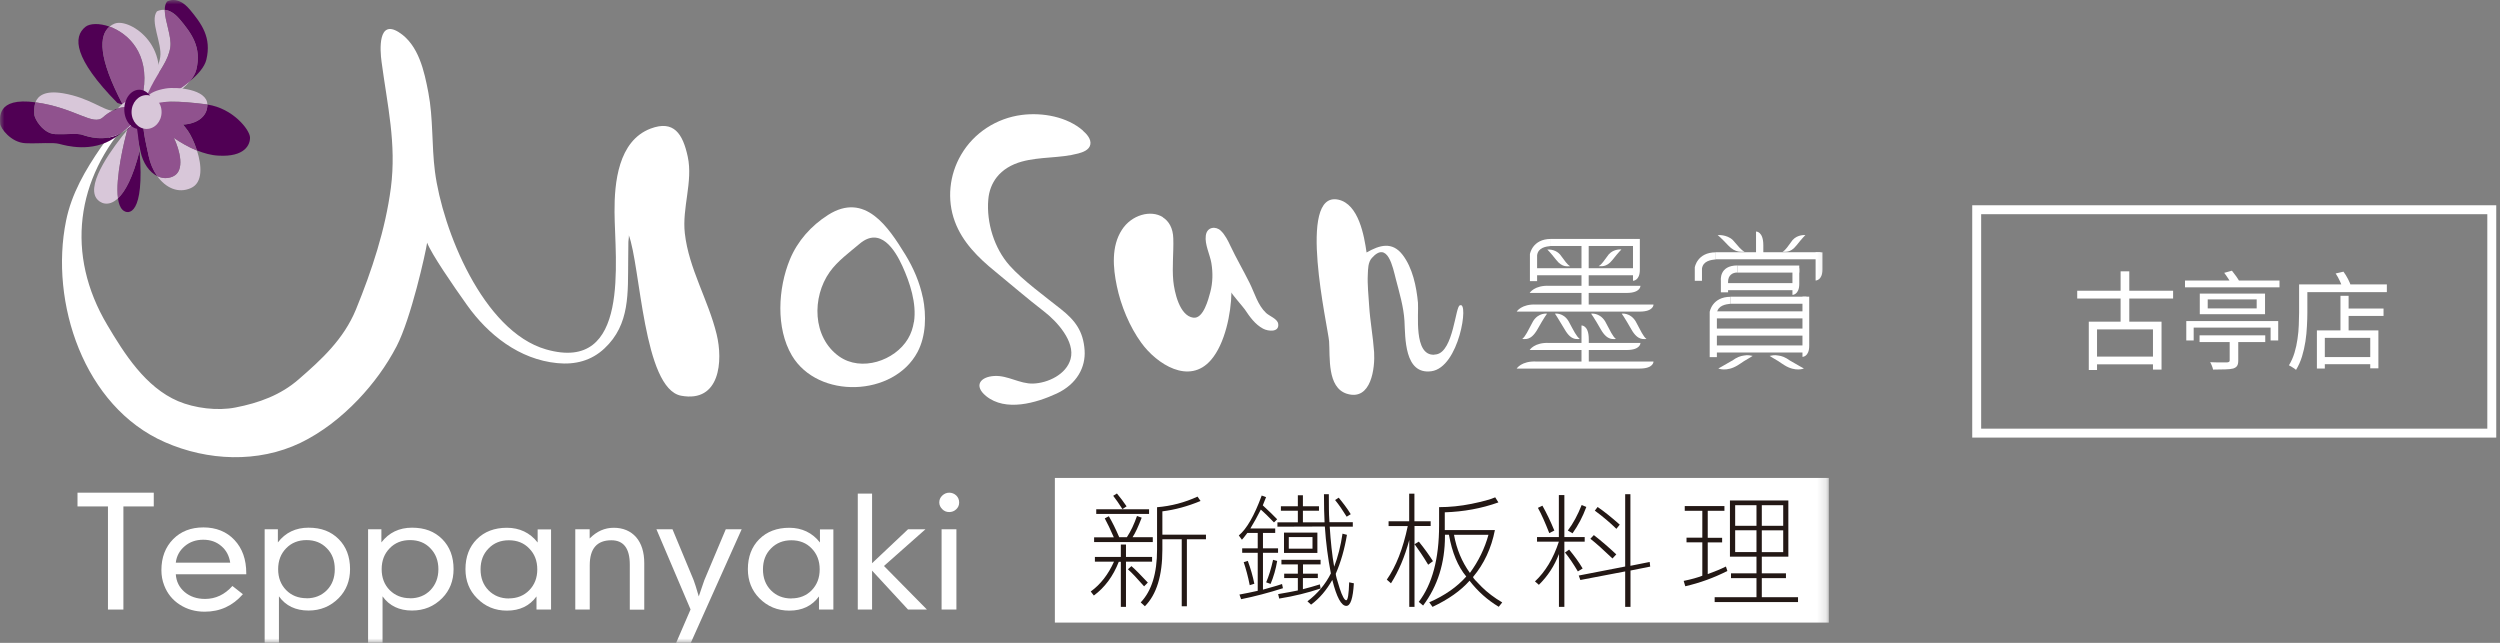 <svg width="280" height="72" viewBox="0 0 280 72" fill="none" xmlns="http://www.w3.org/2000/svg">
<rect x="0" y="0" width="280" height="72" fill="#808080" stroke="none"/>
<g clip-path="url(#clip0_380_845)">
<mask id="mask0_380_845" style="mask-type:luminance" maskUnits="userSpaceOnUse" x="0" y="0" width="205" height="72">
<path d="M204.83 0H0V72H204.83V0Z" fill="white"/>
</mask>
<g mask="url(#mask0_380_845)">
<path d="M12.091 68.27V56.72H8.681V55.18H17.222V56.72H13.821V68.27H12.091Z" fill="white"/>
<path d="M19.688 64.3C19.737 65.13 20.075 65.79 20.682 66.31C21.288 66.82 22.044 67.08 22.969 67.08C24.142 67.08 25.166 66.6 26.031 65.63L27.204 66.55C26.061 67.86 24.639 68.51 22.919 68.51C21.885 68.51 20.95 68.25 20.135 67.72C19.32 67.2 18.743 66.48 18.395 65.58C18.176 65.03 18.077 64.45 18.077 63.86C18.077 62.44 18.514 61.28 19.389 60.39C20.254 59.51 21.388 59.07 22.79 59.07C24.192 59.07 25.385 59.54 26.26 60.48C27.145 61.42 27.582 62.66 27.582 64.2V64.32H19.688V64.3ZM19.688 63.02H25.783C25.673 62.26 25.345 61.63 24.788 61.16C24.232 60.68 23.565 60.45 22.76 60.45C21.954 60.45 21.259 60.69 20.692 61.17C20.115 61.66 19.777 62.27 19.688 63.02Z" fill="white"/>
<path d="M29.641 72V59.28H31.122V60.75C31.967 59.65 33.121 59.1 34.553 59.1C35.984 59.1 37.068 59.52 37.933 60.38C38.778 61.23 39.206 62.35 39.206 63.74C39.206 65.05 38.778 66.13 37.933 66.99C37.008 67.92 35.885 68.38 34.553 68.38C33.111 68.38 31.997 67.85 31.241 66.79V71.99H29.641V72ZM34.334 67.01C35.258 67.01 36.014 66.7 36.611 66.1C37.207 65.49 37.496 64.71 37.496 63.75C37.496 62.79 37.207 62.01 36.611 61.41C36.014 60.79 35.249 60.49 34.334 60.49C33.419 60.49 32.644 60.79 32.047 61.41C31.45 62.02 31.152 62.8 31.152 63.75C31.152 64.7 31.45 65.48 32.047 66.09C32.633 66.69 33.399 67 34.334 67V67.01Z" fill="white"/>
<path d="M41.225 72V59.28H42.716V60.75C43.561 59.65 44.715 59.1 46.147 59.1C47.578 59.1 48.662 59.52 49.527 60.38C50.372 61.23 50.8 62.35 50.8 63.74C50.8 65.05 50.372 66.13 49.527 66.99C48.602 67.92 47.489 68.38 46.147 68.38C44.705 68.38 43.601 67.85 42.845 66.79V71.99H41.235L41.225 72ZM45.928 67.01C46.852 67.01 47.618 66.7 48.205 66.1C48.791 65.49 49.1 64.71 49.1 63.75C49.1 62.79 48.791 62.01 48.205 61.41C47.618 60.79 46.852 60.49 45.928 60.49C45.003 60.49 44.237 60.79 43.641 61.41C43.044 62.02 42.746 62.8 42.746 63.75C42.746 64.7 43.044 65.48 43.641 66.09C44.237 66.69 45.003 67 45.928 67V67.01Z" fill="white"/>
<path d="M61.708 68.27H60.087V66.8C59.321 67.86 58.218 68.39 56.776 68.39C55.443 68.39 54.34 67.93 53.425 67C52.56 66.13 52.132 65.04 52.132 63.75C52.132 62.36 52.56 61.24 53.405 60.39C54.26 59.54 55.374 59.11 56.776 59.11C58.178 59.11 59.361 59.66 60.216 60.76V59.29H61.718V68.28L61.708 68.27ZM56.995 67.02C57.919 67.02 58.685 66.71 59.272 66.11C59.878 65.49 60.176 64.72 60.176 63.77C60.176 62.82 59.878 62.04 59.272 61.43C58.685 60.81 57.919 60.51 56.995 60.51C56.07 60.51 55.314 60.81 54.718 61.43C54.121 62.03 53.823 62.81 53.823 63.77C53.823 64.73 54.121 65.51 54.718 66.12C55.314 66.72 56.08 67.03 56.995 67.03V67.02Z" fill="white"/>
<path d="M64.432 68.27V59.28H66.042V60.31C66.838 59.5 67.733 59.11 68.747 59.11C69.761 59.11 70.626 59.46 71.243 60.16C71.849 60.86 72.157 61.84 72.157 63.07V68.28H70.537V63.23C70.537 61.42 69.841 60.51 68.478 60.51C66.868 60.51 66.052 61.43 66.052 63.3V68.27H64.442H64.432Z" fill="white"/>
<path d="M77.348 68.27L73.52 59.28H75.32L77.686 64.97C77.796 65.24 77.984 65.85 78.263 66.8L78.671 65.6C78.78 65.27 78.859 65.06 78.889 64.97L81.286 59.28H83.066L77.368 72H75.727L77.338 68.27H77.348Z" fill="white"/>
<path d="M93.337 68.27H91.726V66.8C90.95 67.86 89.847 68.39 88.405 68.39C87.082 68.39 85.959 67.93 85.044 67C84.189 66.13 83.761 65.04 83.761 63.75C83.761 62.36 84.189 61.24 85.034 60.39C85.889 59.54 87.013 59.11 88.405 59.11C89.797 59.11 90.98 59.66 91.835 60.76V59.29H93.337V68.28V68.27ZM88.633 67.02C89.558 67.02 90.324 66.71 90.91 66.11C91.507 65.49 91.805 64.72 91.805 63.77C91.805 62.82 91.507 62.04 90.91 61.43C90.324 60.81 89.548 60.51 88.633 60.51C87.719 60.51 86.953 60.81 86.347 61.43C85.75 62.03 85.452 62.81 85.452 63.77C85.452 64.73 85.75 65.51 86.347 66.12C86.943 66.72 87.699 67.03 88.633 67.03V67.02Z" fill="white"/>
<path d="M96.071 68.27V55.28H97.672V63.08L101.699 59.28H103.648L99.004 63.39L103.817 68.27H101.699L97.672 63.91V68.27H96.071Z" fill="white"/>
<path d="M105.199 56.28C105.199 55.98 105.298 55.73 105.527 55.51C105.746 55.3 106.014 55.18 106.312 55.18C106.611 55.18 106.889 55.29 107.108 55.5C107.317 55.71 107.426 55.97 107.426 56.28C107.426 56.59 107.317 56.83 107.098 57.04C106.879 57.25 106.611 57.35 106.312 57.35C106.014 57.35 105.746 57.25 105.537 57.03C105.318 56.82 105.199 56.56 105.199 56.28ZM105.457 68.27V59.28H107.118V68.27H105.457Z" fill="white"/>
<path d="M204.83 53.53H118.145V69.73H204.83V53.53Z" fill="white"/>
<path d="M126.11 67.969H125.533V62.919H125.304C124.668 64.549 123.733 65.799 122.51 66.7L122.162 66.249C123.266 65.45 124.121 64.34 124.767 62.91H122.629V62.38H125.533V60.989H126.11V62.38H129.033V62.91H126.11V67.96V67.969ZM129.112 60.179V60.709H122.54V60.179H124.747C124.36 59.289 124.021 58.58 123.733 58.059L124.191 57.819C124.568 58.459 124.956 59.239 125.354 60.169H126.209C126.666 59.48 127.034 58.679 127.343 57.789L127.87 57.98C127.492 58.969 127.154 59.709 126.845 60.169H129.112V60.179ZM122.779 57.039H128.695V57.559H122.779V57.039ZM125.095 55.27C125.473 55.719 125.831 56.2 126.179 56.709L125.712 57.02C125.334 56.419 124.986 55.929 124.678 55.529L125.095 55.27ZM126.716 63.4C127.173 63.8 127.78 64.419 128.556 65.249L128.138 65.669C127.372 64.79 126.776 64.159 126.328 63.76L126.716 63.41V63.4ZM135.068 59.88V60.4H132.931V67.9H132.354V60.4H130.186V61.569C130.186 64.469 129.54 66.579 128.227 67.9L127.76 67.469C128.993 66.169 129.59 64.21 129.59 61.569V56.809C131.181 56.679 132.692 56.279 134.124 55.62L134.462 56.109C133.02 56.709 131.588 57.099 130.186 57.27V59.88H135.068Z" fill="#231815"/>
<path d="M139.702 59.69C139.582 59.84 139.483 59.98 139.403 60.08C139.344 60.17 139.234 60.29 139.095 60.45L138.747 59.97C139.632 59.24 140.487 57.75 141.312 55.5L141.8 55.68L141.432 56.6C142.148 57.26 142.685 57.78 143.043 58.16L142.685 58.51C142.068 57.87 141.581 57.39 141.213 57.07C140.815 57.86 140.427 58.56 140.04 59.19H142.824V59.69H141.452V61.41H143.142V61.91H141.452V66.04C141.879 65.91 142.227 65.82 142.476 65.75C142.754 65.67 143.132 65.57 143.589 65.41L143.689 65.88C142.058 66.4 140.497 66.81 139.006 67.11L138.817 66.59C139.234 66.51 139.582 66.44 139.841 66.39C140.179 66.32 140.517 66.25 140.865 66.17V61.91H139.125V61.41H140.865V59.69H139.682H139.702ZM139.751 62.81C140.06 63.65 140.308 64.5 140.487 65.38L139.97 65.54C139.781 64.57 139.543 63.71 139.294 62.96L139.751 62.82V62.81ZM143.043 62.83C142.893 63.74 142.645 64.59 142.307 65.4L141.81 65.22C142.108 64.53 142.366 63.69 142.585 62.7L143.052 62.83H143.043ZM143.072 59V58.5H145.359V57.2H143.46V56.7H145.359V55.47H145.926V56.7H147.726V57.2H145.926V58.5H148.352C148.312 57.75 148.283 56.71 148.283 55.35H148.829C148.829 56.04 148.829 56.6 148.839 57.03C148.839 57.4 148.859 57.89 148.899 58.49H151.514V58.99H148.929C149.038 60.64 149.187 62.14 149.426 63.47C149.844 62.38 150.162 61.14 150.361 59.77L150.858 59.9C150.589 61.51 150.172 62.96 149.605 64.26C149.605 64.45 149.754 64.99 150.043 65.89C150.331 66.78 150.589 67.23 150.778 67.23C150.957 67.23 151.067 66.56 151.106 65.22L151.633 65.33C151.534 67.02 151.256 67.86 150.788 67.86C150.222 67.86 149.704 66.89 149.217 64.95C148.571 66.1 147.785 67.02 146.841 67.72L146.433 67.35C147.577 66.48 148.452 65.44 149.058 64.22C148.73 62.53 148.501 60.79 148.382 58.97L143.092 58.99L143.072 59ZM145.926 64.25H147.597V64.74H145.926V65.99C146.543 65.83 147.179 65.66 147.825 65.45L147.905 65.91C146.483 66.39 144.952 66.77 143.271 67.04L143.152 66.54C144.097 66.38 144.832 66.24 145.359 66.13V64.74H143.828V64.25H145.359V63.21H143.52V62.7H147.905V63.21H145.936V64.25H145.926ZM143.808 61.93V59.65H147.547V61.93H143.808ZM147 60.15H144.345V61.45H147V60.15ZM149.535 56L149.933 55.74C150.42 56.33 150.888 56.94 151.285 57.59L150.828 57.87C150.371 57.13 149.953 56.52 149.535 56.01V56Z" fill="#231815"/>
<path d="M160.234 58.37V58.91H158.425V67.97H157.838V60.48C157.331 62.359 156.655 63.97 155.79 65.33L155.322 64.919C156.346 63.459 157.142 61.45 157.669 58.919H155.521V58.38H157.828V55.29H158.415V58.38H160.224L160.234 58.37ZM158.902 60.65C159.548 61.45 160.075 62.19 160.493 62.849L159.956 63.249C159.389 62.3 158.862 61.54 158.434 60.95L158.912 60.66L158.902 60.65ZM167.433 59.349C167.035 61.4 166.21 63.16 164.977 64.629C164.977 64.719 165.305 65.09 165.961 65.74C166.608 66.379 167.383 66.96 168.248 67.47L167.861 67.96C166.608 67.21 165.514 66.24 164.589 65.04C163.605 66.16 162.223 67.13 160.443 67.97L160.075 67.46C161.815 66.7 163.197 65.73 164.221 64.57C163.287 63.45 162.631 61.889 162.282 59.889H161.835V60.05C161.835 63.05 161.02 65.639 159.389 67.82L158.902 67.41C160.413 65.43 161.179 62.58 161.179 58.83V56.8C162.352 56.8 163.565 56.68 164.808 56.43C166.051 56.17 166.936 55.94 167.463 55.7L167.821 56.27C165.922 56.95 163.923 57.31 161.815 57.38V59.37H167.423L167.433 59.349ZM166.707 59.9H162.849C163.138 61.51 163.734 62.929 164.629 64.169C165.594 62.849 166.29 61.42 166.707 59.9Z" fill="#231815"/>
<path d="M174.602 55.45H175.209V60.15H177.486V60.67H175.209V67.97H174.602V62.05C174.095 63.39 173.339 64.53 172.355 65.5L171.917 65.12C173.081 64.03 173.976 62.55 174.592 60.67H172.146V60.15H174.592V55.45H174.602ZM172.753 56.64C173.23 57.49 173.677 58.42 174.085 59.42L173.518 59.71C173.061 58.54 172.643 57.59 172.246 56.88L172.743 56.64H172.753ZM175.746 61.56C176.312 62.24 176.829 62.94 177.257 63.67L176.72 64C176.223 63.16 175.756 62.46 175.278 61.88L175.736 61.56H175.746ZM177.665 56.79C177.267 57.87 176.75 58.85 176.123 59.73L175.596 59.42C176.203 58.62 176.71 57.66 177.148 56.56L177.675 56.78L177.665 56.79ZM182.01 55.35H182.606V63.37L184.764 62.94L184.824 63.46L182.616 63.9V67.97H182.02V64L176.998 64.96L176.819 64.46L182.02 63.45V55.34L182.01 55.35ZM178.51 59.93C179.335 60.57 180.17 61.29 181.025 62.09L180.598 62.55C179.574 61.57 178.758 60.84 178.122 60.34L178.51 59.93ZM178.947 56.79C179.663 57.28 180.489 57.94 181.413 58.76L181.035 59.23C180.349 58.56 179.554 57.88 178.619 57.19L178.937 56.78L178.947 56.79Z" fill="#231815"/>
<path d="M190.66 57.21H188.692V56.68H193.136V57.21H191.267V60.23H192.878V60.75H191.267V64.3C192.042 64.02 192.719 63.74 193.305 63.45L193.464 63.95C191.943 64.72 190.372 65.29 188.751 65.66L188.572 65.06C189.457 64.88 190.153 64.68 190.66 64.48V60.74H188.89V60.22H190.66V57.2V57.21ZM197.322 64.21H200.027V64.75H197.322V66.89H201.379V67.43H192.042V66.89H196.726V64.75H193.872V64.21H196.726V62.35H193.753V56.05H200.295V62.35H197.322V64.21ZM196.726 56.58H194.339V58.89H196.726V56.58ZM196.726 59.39H194.339V61.83H196.726V59.39ZM197.322 58.89H199.719V56.58H197.322V58.89ZM197.322 61.84H199.719V59.4H197.322V61.84Z" fill="#231815"/>
<path d="M199.649 28.2C199.898 28.169 200.505 28.38 201.201 27.489C201.897 26.61 202.205 26.329 202.205 26.329C202.205 26.329 201.35 26.239 200.773 26.88C200.196 27.649 200.017 27.98 199.649 28.2Z" fill="white"/>
<path d="M195.394 28.2C194.976 27.98 194.747 27.649 194.071 26.88C193.385 26.239 192.381 26.329 192.381 26.329C192.381 26.329 192.739 26.61 193.564 27.489C194.389 28.38 195.115 28.169 195.394 28.2Z" fill="white"/>
<path d="M200.514 40.41C199.957 40 199.54 39.86 199.172 39.82C198.744 39.73 198.426 39.82 198.197 39.86C198.336 39.96 198.426 40 199.172 40.45C199.351 40.59 199.589 40.72 199.868 40.91C201.111 41.68 202.035 41.27 202.035 41.27C202.035 41.27 201.618 41.05 200.504 40.4L200.514 40.41Z" fill="white"/>
<path d="M193.981 40.41C194.538 40 194.956 39.86 195.324 39.82C195.751 39.73 196.07 39.82 196.298 39.86C196.169 39.96 196.07 40 195.324 40.45C195.145 40.59 194.906 40.72 194.628 40.91C193.375 41.68 192.45 41.27 192.45 41.27C192.45 41.27 192.868 41.05 193.981 40.4V40.41Z" fill="white"/>
<path d="M192.162 29.05C191.635 29.11 190.75 29.21 190.621 30.08V31.45H189.815V29.95C189.815 29.95 190.074 28.26 192.172 28.26V29.05H192.162Z" fill="white"/>
<path d="M203.348 31.42C203.348 31.42 204.114 31.42 204.114 30.19V28.26H203.348V31.43V31.42Z" fill="white"/>
<path d="M203.905 28.25H192.162V29.04H203.905V28.25Z" fill="white"/>
<path d="M194.588 30.52C194.061 30.52 193.544 30.81 193.544 31.56V32.74H192.739V31.43C192.739 31.43 192.51 29.73 194.588 29.73V30.52Z" fill="white"/>
<path d="M200.753 33.03C200.753 33.03 201.519 33.03 201.519 31.79V30.05H200.753V33.03Z" fill="white"/>
<path d="M201.518 29.74H194.588V30.53H201.518V29.74Z" fill="white"/>
<path d="M201.061 31.71H192.888V32.5H201.061V31.71Z" fill="white"/>
<path d="M193.822 34.02C193.295 34.08 192.411 34.19 192.291 35.06V40H191.486V34.93C191.486 34.93 191.754 33.24 193.832 33.24V34.03L193.822 34.02Z" fill="white"/>
<path d="M201.876 39.97C201.876 39.97 202.632 39.97 202.632 38.73V33.23H201.876V39.97Z" fill="white"/>
<path d="M202.324 33.23H193.833V34.02H202.324V33.23Z" fill="white"/>
<path d="M202.274 34.87H191.933V35.66H202.274V34.87Z" fill="white"/>
<path d="M202.274 36.8H191.933V37.59H202.274V36.8Z" fill="white"/>
<path d="M202.274 38.69H191.933V39.48H202.274V38.69Z" fill="white"/>
<path d="M196.676 28.74H197.492V27.46C197.492 25.9 196.676 25.93 196.676 25.93V28.73V28.74Z" fill="white"/>
<path d="M173.539 32.01C171.848 31.93 171.321 32.809 171.321 32.809H182.179C183.77 32.809 183.73 32.01 183.73 32.01H173.539Z" fill="white"/>
<path d="M172.086 34.11C170.396 34.02 169.869 34.9 169.869 34.9H183.64C185.231 34.9 185.192 34.11 185.192 34.11H172.086Z" fill="white"/>
<path d="M179.047 29.81C179.286 29.79 179.892 30 180.598 29.11C181.294 28.22 181.602 27.94 181.602 27.94C181.602 27.94 180.757 27.84 180.18 28.49C179.604 29.25 179.425 29.59 179.057 29.8L179.047 29.81Z" fill="white"/>
<path d="M175.845 29.81C175.487 29.59 175.298 29.26 174.722 28.5C174.145 27.85 173.3 27.95 173.3 27.95C173.3 27.95 173.608 28.23 174.304 29.12C175 30.01 175.607 29.8 175.855 29.82L175.845 29.81Z" fill="white"/>
<path d="M184.397 37.97C184.168 37.93 183.472 38.24 182.716 36.9C181.951 35.55 181.632 35.13 181.632 35.13C181.632 35.13 182.557 34.98 183.183 35.97C183.81 37.13 184.009 37.63 184.406 37.97H184.397Z" fill="white"/>
<path d="M170.496 37.97C170.754 37.93 171.42 38.24 172.186 36.9C172.942 35.55 173.27 35.13 173.27 35.13C173.27 35.13 172.335 34.98 171.709 35.97C171.082 37.13 170.884 37.63 170.486 37.97H170.496Z" fill="white"/>
<path d="M176.939 37.97C176.68 37.93 176.014 38.24 175.249 36.9C174.453 35.55 174.155 35.13 174.155 35.13C174.155 35.13 175.079 34.98 175.676 35.97C176.303 37.13 176.531 37.63 176.939 37.97Z" fill="white"/>
<path d="M180.986 37.97C180.747 37.93 180.061 38.24 179.295 36.9C178.53 35.55 178.202 35.13 178.202 35.13C178.202 35.13 179.126 34.98 179.763 35.97C180.389 37.13 180.588 37.63 180.986 37.97Z" fill="white"/>
<path d="M173.698 27.55C173.171 27.61 172.276 27.71 172.156 28.59V31.49H171.351V28.46C171.351 28.46 171.62 26.76 173.708 26.76V27.55H173.698Z" fill="white"/>
<path d="M182.895 31.45C182.895 31.45 183.661 31.45 183.661 30.22V26.76H182.895V31.45Z" fill="white"/>
<path d="M182.925 26.76H173.697V27.55H182.925V26.76Z" fill="white"/>
<path d="M183.263 30.04H171.789V30.829H183.263V30.04Z" fill="white"/>
<path d="M177.933 27.09H177.128V34.57H177.933V27.09Z" fill="white"/>
<path d="M173.539 38.41C171.848 38.32 171.321 39.2 171.321 39.2H182.179C183.77 39.2 183.73 38.41 183.73 38.41H173.539Z" fill="white"/>
<path d="M177.128 40.89H177.943V37.98C177.943 36.41 177.128 36.45 177.128 36.45V40.88V40.89Z" fill="white"/>
<path d="M172.086 40.49C170.396 40.41 169.869 41.28 169.869 41.28H183.64C185.231 41.28 185.192 40.49 185.192 40.49H172.086Z" fill="white"/>
<path d="M70.407 26.26C70.487 26.44 70.378 26.88 70.378 27.08C70.358 27.76 70.378 28.45 70.358 29.14C70.308 32.75 70.597 36.33 67.693 39.03C66.231 40.4 64.422 40.87 62.413 40.67C58.157 40.26 54.667 37.49 52.301 34.16C50.72 31.94 48.334 28.47 47.837 27.18C47.687 28.26 46.027 35.7 44.416 38.79C43.273 40.98 41.821 42.96 40.111 44.76C39.156 45.76 38.132 46.68 37.028 47.52C35.984 48.3 34.831 49.03 33.648 49.6C28.885 51.88 23.247 51.62 18.484 49.53C9.366 45.55 5.548 33.83 7.398 24.73C8.004 21.7 9.565 19.03 11.315 16.49C12.13 15.29 13.463 14.14 14.626 13.34C8.462 19.97 7.328 28.52 12.011 36.39C13.93 39.63 16.307 43.38 19.946 44.93C21.805 45.72 24.361 46.04 26.369 45.64C29.004 45.13 31.45 44.24 33.469 42.47C36.004 40.27 38.49 38 39.862 34.67C41.652 30.28 43.163 25.73 43.78 21.02C44.416 16.07 43.382 11.78 42.736 6.93C42.547 5.56 42.338 2.15 44.655 3.6C46.902 5.01 47.528 8.02 47.976 10.37C48.532 13.28 48.334 16.26 48.712 19.2C49.547 25.69 54.081 37.09 61.15 39.13C70.666 41.86 68.856 29.12 68.827 23.74C68.807 20.48 69.234 15.78 72.873 14.4C75.459 13.43 76.473 14.96 77.03 17.56C77.626 20.36 76.373 23.29 76.702 26.14C77.149 30.1 79.327 33.59 80.261 37.43C80.997 40.43 80.649 45.13 76.284 44.32C72.048 43.52 71.75 29.79 70.407 26.28V26.26Z" fill="white"/>
<path d="M160.612 39.72C160.692 39.72 160.781 39.7 160.871 39.69C162.8 39.37 163.009 34.2 163.516 34.2C164.54 33.68 163.446 41.16 160.304 41.58C157.261 41.98 157.401 37.77 157.301 35.96C157.212 34.38 156.724 32.76 156.327 31.23C156.009 30.01 155.432 26.89 153.642 28.9C153.215 29.38 153.224 30.12 153.195 30.72C153.135 31.9 153.274 33.06 153.344 34.24C153.453 35.98 153.781 37.7 153.901 39.44C154.01 41.16 153.602 44.95 150.848 44.1C148.621 43.4 148.979 39.98 148.859 38.23C148.74 36.66 145.2 21.37 149.884 22.36C152.19 22.85 152.797 26.47 153.055 28.28C154.517 27.44 155.919 27.03 157.082 28.53C158.216 30 158.644 32.11 158.813 33.91C158.912 35.15 158.295 39.82 160.622 39.73L160.612 39.72Z" fill="white"/>
<path d="M130.236 24.34C130.902 24.76 131.379 25.53 131.409 26.71C131.459 28.29 131.26 29.88 131.409 31.47C131.528 32.65 132.085 35.37 133.646 35.58C134.79 35.74 135.347 33.47 135.555 32.71C135.834 31.64 135.854 30.56 135.675 29.47C135.516 28.51 134.919 27.39 135.048 26.4C135.168 25.38 136.192 25.31 136.729 25.84C137.206 26.29 137.554 26.99 137.793 27.51C138.469 28.94 139.264 30.3 139.96 31.7C140.517 32.82 140.865 34.17 141.8 35.05C142.178 35.41 143.102 35.71 143.162 36.29C143.281 37.24 142.038 37.12 141.462 36.81C140.567 36.33 139.97 35.48 139.423 34.66C139.224 34.37 137.922 32.9 137.922 32.75C137.882 35.1 137.206 38.48 135.645 40.3C133.199 43.16 129.55 40.77 127.83 38.4C126.517 36.6 125.533 34.22 125.085 32.04C124.658 30 124.449 27.59 125.652 25.74C126.726 24.06 128.893 23.47 130.236 24.32V24.34Z" fill="white"/>
<path d="M103.359 33.34C103.011 31.64 102.315 30.02 101.39 28.51C99.501 25.44 96.886 21.45 92.75 24.07C90.841 25.28 89.309 27.01 88.464 29.07C87.142 32.28 86.873 36.74 88.693 39.82C91.626 44.75 100.098 44.44 102.763 39.43C103.727 37.61 103.757 35.31 103.369 33.34H103.359ZM102.355 36.06C102.246 36.72 102.047 37.36 101.689 37.95C100.227 40.4 96.459 41.68 93.973 39.91C90.98 37.77 90.92 33.29 92.929 30.46C93.804 29.23 95.136 28.27 96.28 27.3C98.587 25.35 100.227 27.95 101.072 29.81C101.908 31.65 102.683 33.98 102.365 36.06H102.355Z" fill="white"/>
<path d="M121.297 14.63C119.507 13.07 116.773 12.58 114.456 12.87C111.612 13.23 109.067 14.88 107.645 17.33C106.323 19.58 106.034 22.35 106.939 24.8C107.784 27.11 109.574 28.88 111.463 30.41C113.442 32.03 114.924 33.33 116.942 34.89C118.384 36 120.442 38.26 119.905 40.21C119.428 41.94 117.35 42.91 115.699 42.96C114.198 43 112.865 42.02 111.364 42.11C109.783 42.2 109.037 43.2 110.429 44.35C112.627 46.15 116.077 45.13 118.364 44.07C120.621 43.01 121.605 41.12 121.476 39.23C121.327 37.08 120.412 35.88 118.821 34.62C117.101 33.25 114.506 31.36 113.074 29.74C111.364 27.82 110.469 24.95 110.688 22.36C110.767 21.37 111.105 20.53 111.642 19.84C112.299 19.01 113.273 18.42 114.436 18.1C116.505 17.53 118.702 17.74 120.76 17.19C121.287 17.05 121.983 16.8 122.112 16.21C122.252 15.59 121.705 15 121.277 14.63H121.297Z" fill="white"/>
<path d="M12.27 2.98C11.136 2.58 10.082 2.61 9.575 3C8.154 4.13 8.253 6.55 13.145 11.53C13.354 11.61 13.553 11.66 13.742 11.71C10.967 6.43 11.077 3.98 12.26 2.98H12.27Z" fill="#500054"/>
<path d="M12.867 2.63C12.648 2.72 12.449 2.83 12.27 2.98C14.378 3.74 16.735 5.99 16.058 10.22C16.058 10.22 16.158 12.25 13.752 11.71C13.771 11.74 13.791 11.78 13.801 11.82C16.396 13.65 16.973 11.37 16.973 11.37C19.837 5.44 14.557 1.97 12.857 2.64L12.867 2.63Z" fill="#D8C7D9"/>
<path d="M16.058 10.22C16.734 5.99 14.388 3.74 12.27 2.98C11.077 3.97 10.977 6.42 13.752 11.71C16.158 12.25 16.058 10.22 16.058 10.22Z" fill="#90528E"/>
<path d="M21.229 1.04C19.857 -0.59 18.703 0.18 18.703 0.18C18.514 0.43 18.455 0.74 18.455 1.1C18.902 1.14 19.479 1.39 20.105 2.13C21.477 3.76 22.591 5.3 21.984 7.79C21.875 8.23 21.616 8.66 21.268 9.09C22.183 8.33 22.909 7.5 23.108 6.7C23.715 4.2 22.591 2.67 21.229 1.03V1.04Z" fill="#500054"/>
<path d="M16.884 9.75C17.858 7.85 18.852 6.82 19.071 5.28C19.24 4.09 18.445 2.34 18.445 1.11C17.918 1.06 17.57 1.28 17.57 1.28C16.764 2.36 18.166 4.85 17.948 6.38C17.729 7.92 16.734 8.95 15.76 10.85C14.786 12.76 15.104 13.15 15.372 13.08C15.601 13.02 19.568 11.15 21.268 9.09C19.369 10.66 16.685 11.92 16.496 11.97C16.217 12.04 15.909 11.65 16.884 9.74V9.75Z" fill="#D8C7D9"/>
<path d="M20.105 2.14C19.479 1.4 18.892 1.15 18.455 1.11C18.455 2.35 19.25 4.09 19.081 5.28C18.852 6.82 17.858 7.85 16.894 9.75C15.919 11.66 16.227 12.06 16.506 11.98C16.685 11.93 19.369 10.67 21.279 9.1C21.627 8.67 21.895 8.23 21.994 7.8C22.601 5.31 21.487 3.77 20.115 2.14H20.105Z" fill="#90528E"/>
<path d="M16.138 13.3C16.058 13.31 15.979 13.32 15.899 13.33C14.895 13.47 15.342 15.04 15.75 17.02C16.009 18.24 16.715 19.28 17.61 19.72C17.162 19.1 16.834 18.33 16.655 17.5C16.267 15.67 15.87 14.12 16.138 13.3Z" fill="#500054"/>
<path d="M28 15.37C27.96 14.54 26.101 12.13 23.227 11.71V11.74C23.227 13.1 21.994 13.88 20.503 13.95C20.682 14.16 20.861 14.39 21.05 14.65C21.378 15.12 21.776 15.94 22.064 16.85C22.83 17.16 23.645 17.39 24.45 17.43C27.423 17.61 28.04 16.2 28 15.36V15.37Z" fill="#500054"/>
<path d="M16.953 13.25C16.724 12.8 16.705 12.35 16.943 11.96C17.43 11.16 20.195 11.31 23.128 11.68C23.168 11.68 23.198 11.69 23.227 11.7C23.188 9.98 19.797 9.71 18.574 9.91C16.357 10.28 16.118 11.19 15.83 12.15C15.72 12.53 15.899 12.79 16.277 13.01C16.217 13.08 16.168 13.18 16.148 13.29C16.416 13.26 16.695 13.23 16.963 13.25H16.953Z" fill="#D8C7D9"/>
<path d="M19.379 19.76C18.773 20.04 18.156 20 17.609 19.72C18.544 21.03 19.956 21.71 21.388 21.06C22.75 20.45 22.591 18.51 22.064 16.86C21.06 16.46 20.145 15.9 19.479 15.44C20.135 16.78 20.761 19.13 19.389 19.75L19.379 19.76Z" fill="#D8C7D9"/>
<path d="M20.503 13.95C21.994 13.88 23.237 13.09 23.227 11.74V11.71C23.227 11.71 23.158 11.7 23.128 11.69C20.204 11.32 17.43 11.17 16.943 11.97C16.704 12.35 16.724 12.81 16.953 13.26C16.675 13.24 16.406 13.26 16.138 13.3C15.859 14.12 16.267 15.67 16.655 17.5C16.824 18.33 17.162 19.1 17.609 19.72C18.156 19.99 18.773 20.03 19.379 19.76C20.751 19.14 20.125 16.78 19.469 15.45C20.145 15.91 21.05 16.46 22.054 16.87C21.776 15.96 21.358 15.14 21.04 14.67C20.851 14.41 20.672 14.17 20.493 13.97L20.503 13.95Z" fill="#90528E"/>
<path d="M15.243 13.5C15.243 13.5 15.243 13.48 15.243 13.47C14.855 13.16 14.587 13.39 14.318 14.35C14.299 14.41 14.279 14.48 14.259 14.57C14.517 14.26 14.726 14.03 14.826 13.91C14.975 13.74 15.114 13.6 15.243 13.5Z" fill="#500054"/>
<path d="M13.214 22.21C13.284 22.78 13.453 23.24 13.722 23.5C14.388 24.15 16.217 24.07 15.63 16.91C14.885 19.89 14.01 21.46 13.214 22.21Z" fill="#500054"/>
<path d="M14.249 14.56C12.817 16.28 9.615 20.49 10.798 22.21C11.166 22.74 12.131 23.24 13.214 22.21C12.896 19.92 13.93 15.76 14.249 14.56Z" fill="#D8C7D9"/>
<path d="M15.631 16.91C15.551 15.92 15.422 14.78 15.233 13.5C15.104 13.6 14.964 13.74 14.815 13.91C14.706 14.03 14.507 14.26 14.248 14.57C13.93 15.76 12.896 19.92 13.214 22.22C14.01 21.47 14.885 19.9 15.631 16.92V16.91Z" fill="#90528E"/>
<path d="M13.185 12.15C12.996 12.22 12.807 12.3 12.628 12.39C12.837 12.39 13.026 12.32 13.185 12.15Z" fill="#500054"/>
<path d="M9.247 15.1C8.631 14.9 7.477 15.08 6.165 15.02C4.852 14.96 3.848 13.33 3.848 12.81C3.848 12.58 3.779 12 3.977 11.46C-0.477 10.85 0.02 13.31 0.02 13.83C0.02 14.35 1.243 15.98 2.864 16.04C4.475 16.1 5.896 15.92 6.652 16.12C7.408 16.32 10.301 17.13 12.797 15.46C13.105 15.26 13.374 15.07 13.602 14.89C11.743 15.96 9.784 15.29 9.247 15.11V15.1Z" fill="#500054"/>
<path d="M11.554 13.12C11.822 12.86 12.21 12.6 12.618 12.39C11.623 12.39 10.013 10.95 7.08 10.45C5.011 10.1 4.246 10.74 3.967 11.46H3.987C8.462 12.08 10.43 14.17 11.544 13.12H11.554Z" fill="#D8C7D9"/>
<path d="M15.77 11.24C15.303 10.56 13.89 11.33 13.234 12.1C13.214 12.12 13.204 12.14 13.185 12.15C13.801 11.94 14.388 11.91 14.686 12.26C15.183 12.86 15.283 13.58 13.612 14.88C13.821 14.76 14.04 14.61 14.248 14.44C16.287 12.77 16.247 11.92 15.78 11.25L15.77 11.24Z" fill="#D8C7D9"/>
<path d="M14.676 12.26C14.388 11.91 13.791 11.95 13.175 12.15C13.016 12.32 12.827 12.39 12.618 12.39C12.21 12.6 11.833 12.86 11.554 13.12C10.441 14.17 8.472 12.08 3.997 11.46H3.977C3.779 12.01 3.848 12.59 3.848 12.81C3.848 13.32 4.852 14.96 6.165 15.02C7.468 15.07 8.631 14.9 9.247 15.1C9.794 15.28 11.743 15.94 13.602 14.88C15.283 13.58 15.174 12.86 14.676 12.26Z" fill="#90528E"/>
<path d="M17.281 12.25C17.281 13.46 16.535 14.45 15.601 14.45C14.666 14.45 13.92 13.47 13.92 12.25C13.92 11.03 14.676 10.05 15.601 10.05C16.526 10.05 17.281 11.03 17.281 12.25Z" fill="#500054"/>
<path d="M18.097 12.55C18.097 13.6 17.341 14.44 16.416 14.44C15.492 14.44 14.736 13.59 14.736 12.55C14.736 11.51 15.492 10.65 16.416 10.65C17.341 10.65 18.097 11.5 18.097 12.55Z" fill="#D8C7D9"/>
</g>
<path d="M279.08 23.49H221.39V48.51H279.08V23.49Z" stroke="white" stroke-miterlimit="10"/>
<path d="M232.648 32.562H243.388V33.438H232.648V32.562ZM234.436 39.942H241.552V40.806H234.436V39.942ZM237.508 30.39H238.48V36.522H237.508V30.39ZM233.944 36.03H242.092V41.394H241.132V36.894H234.868V41.442H233.944V36.03ZM244.72 31.422H255.304V32.178H244.72V31.422ZM246.352 37.554H253.708V38.31H246.352V37.554ZM244.864 35.958H255.16V38.13H254.308V36.69H245.692V38.13H244.864V35.958ZM247.264 33.534V34.542H252.748V33.534H247.264ZM246.376 32.886H253.684V35.19H246.376V32.886ZM249.724 37.734H250.684V40.386C250.684 40.642 250.644 40.834 250.564 40.962C250.484 41.098 250.336 41.202 250.12 41.274C249.904 41.33 249.612 41.362 249.244 41.37C248.876 41.386 248.416 41.394 247.864 41.394C247.84 41.266 247.796 41.126 247.732 40.974C247.676 40.822 247.612 40.686 247.54 40.566C247.828 40.574 248.104 40.582 248.368 40.59C248.632 40.598 248.856 40.598 249.04 40.59C249.232 40.59 249.364 40.59 249.436 40.59C249.556 40.574 249.632 40.55 249.664 40.518C249.704 40.494 249.724 40.438 249.724 40.35V37.734ZM249.112 30.558L249.976 30.318C250.136 30.51 250.3 30.726 250.468 30.966C250.636 31.206 250.764 31.414 250.852 31.59L249.952 31.878C249.872 31.702 249.752 31.49 249.592 31.242C249.432 30.994 249.272 30.766 249.112 30.558ZM262.564 34.554H266.956V35.382H262.564V34.554ZM259.972 39.99H265.96V40.794H259.972V39.99ZM262.132 33.126H263.044V37.518H262.132V33.126ZM259.492 37.002H266.38V41.25H265.468V37.842H260.38V41.274H259.492V37.002ZM257.896 31.854H267.328V32.718H257.896V31.854ZM257.5 31.854H258.424V34.998C258.424 35.462 258.408 35.974 258.376 36.534C258.352 37.086 258.296 37.654 258.208 38.238C258.12 38.814 257.992 39.378 257.824 39.93C257.656 40.474 257.432 40.974 257.152 41.43C257.104 41.374 257.028 41.314 256.924 41.25C256.828 41.186 256.728 41.122 256.624 41.058C256.528 40.994 256.44 40.946 256.36 40.914C256.624 40.482 256.832 40.014 256.984 39.51C257.136 39.006 257.248 38.49 257.32 37.962C257.4 37.434 257.448 36.918 257.464 36.414C257.488 35.902 257.5 35.43 257.5 34.998V31.854ZM261.592 30.63L262.468 30.426C262.652 30.674 262.824 30.954 262.984 31.266C263.144 31.57 263.252 31.838 263.308 32.07L262.384 32.334C262.328 32.094 262.224 31.814 262.072 31.494C261.928 31.174 261.768 30.886 261.592 30.63Z" fill="white"/>
</g>
<defs>
<clipPath id="clip0_380_845">
<rect width="280" height="72" fill="white"/>
</clipPath>
</defs>
</svg>
